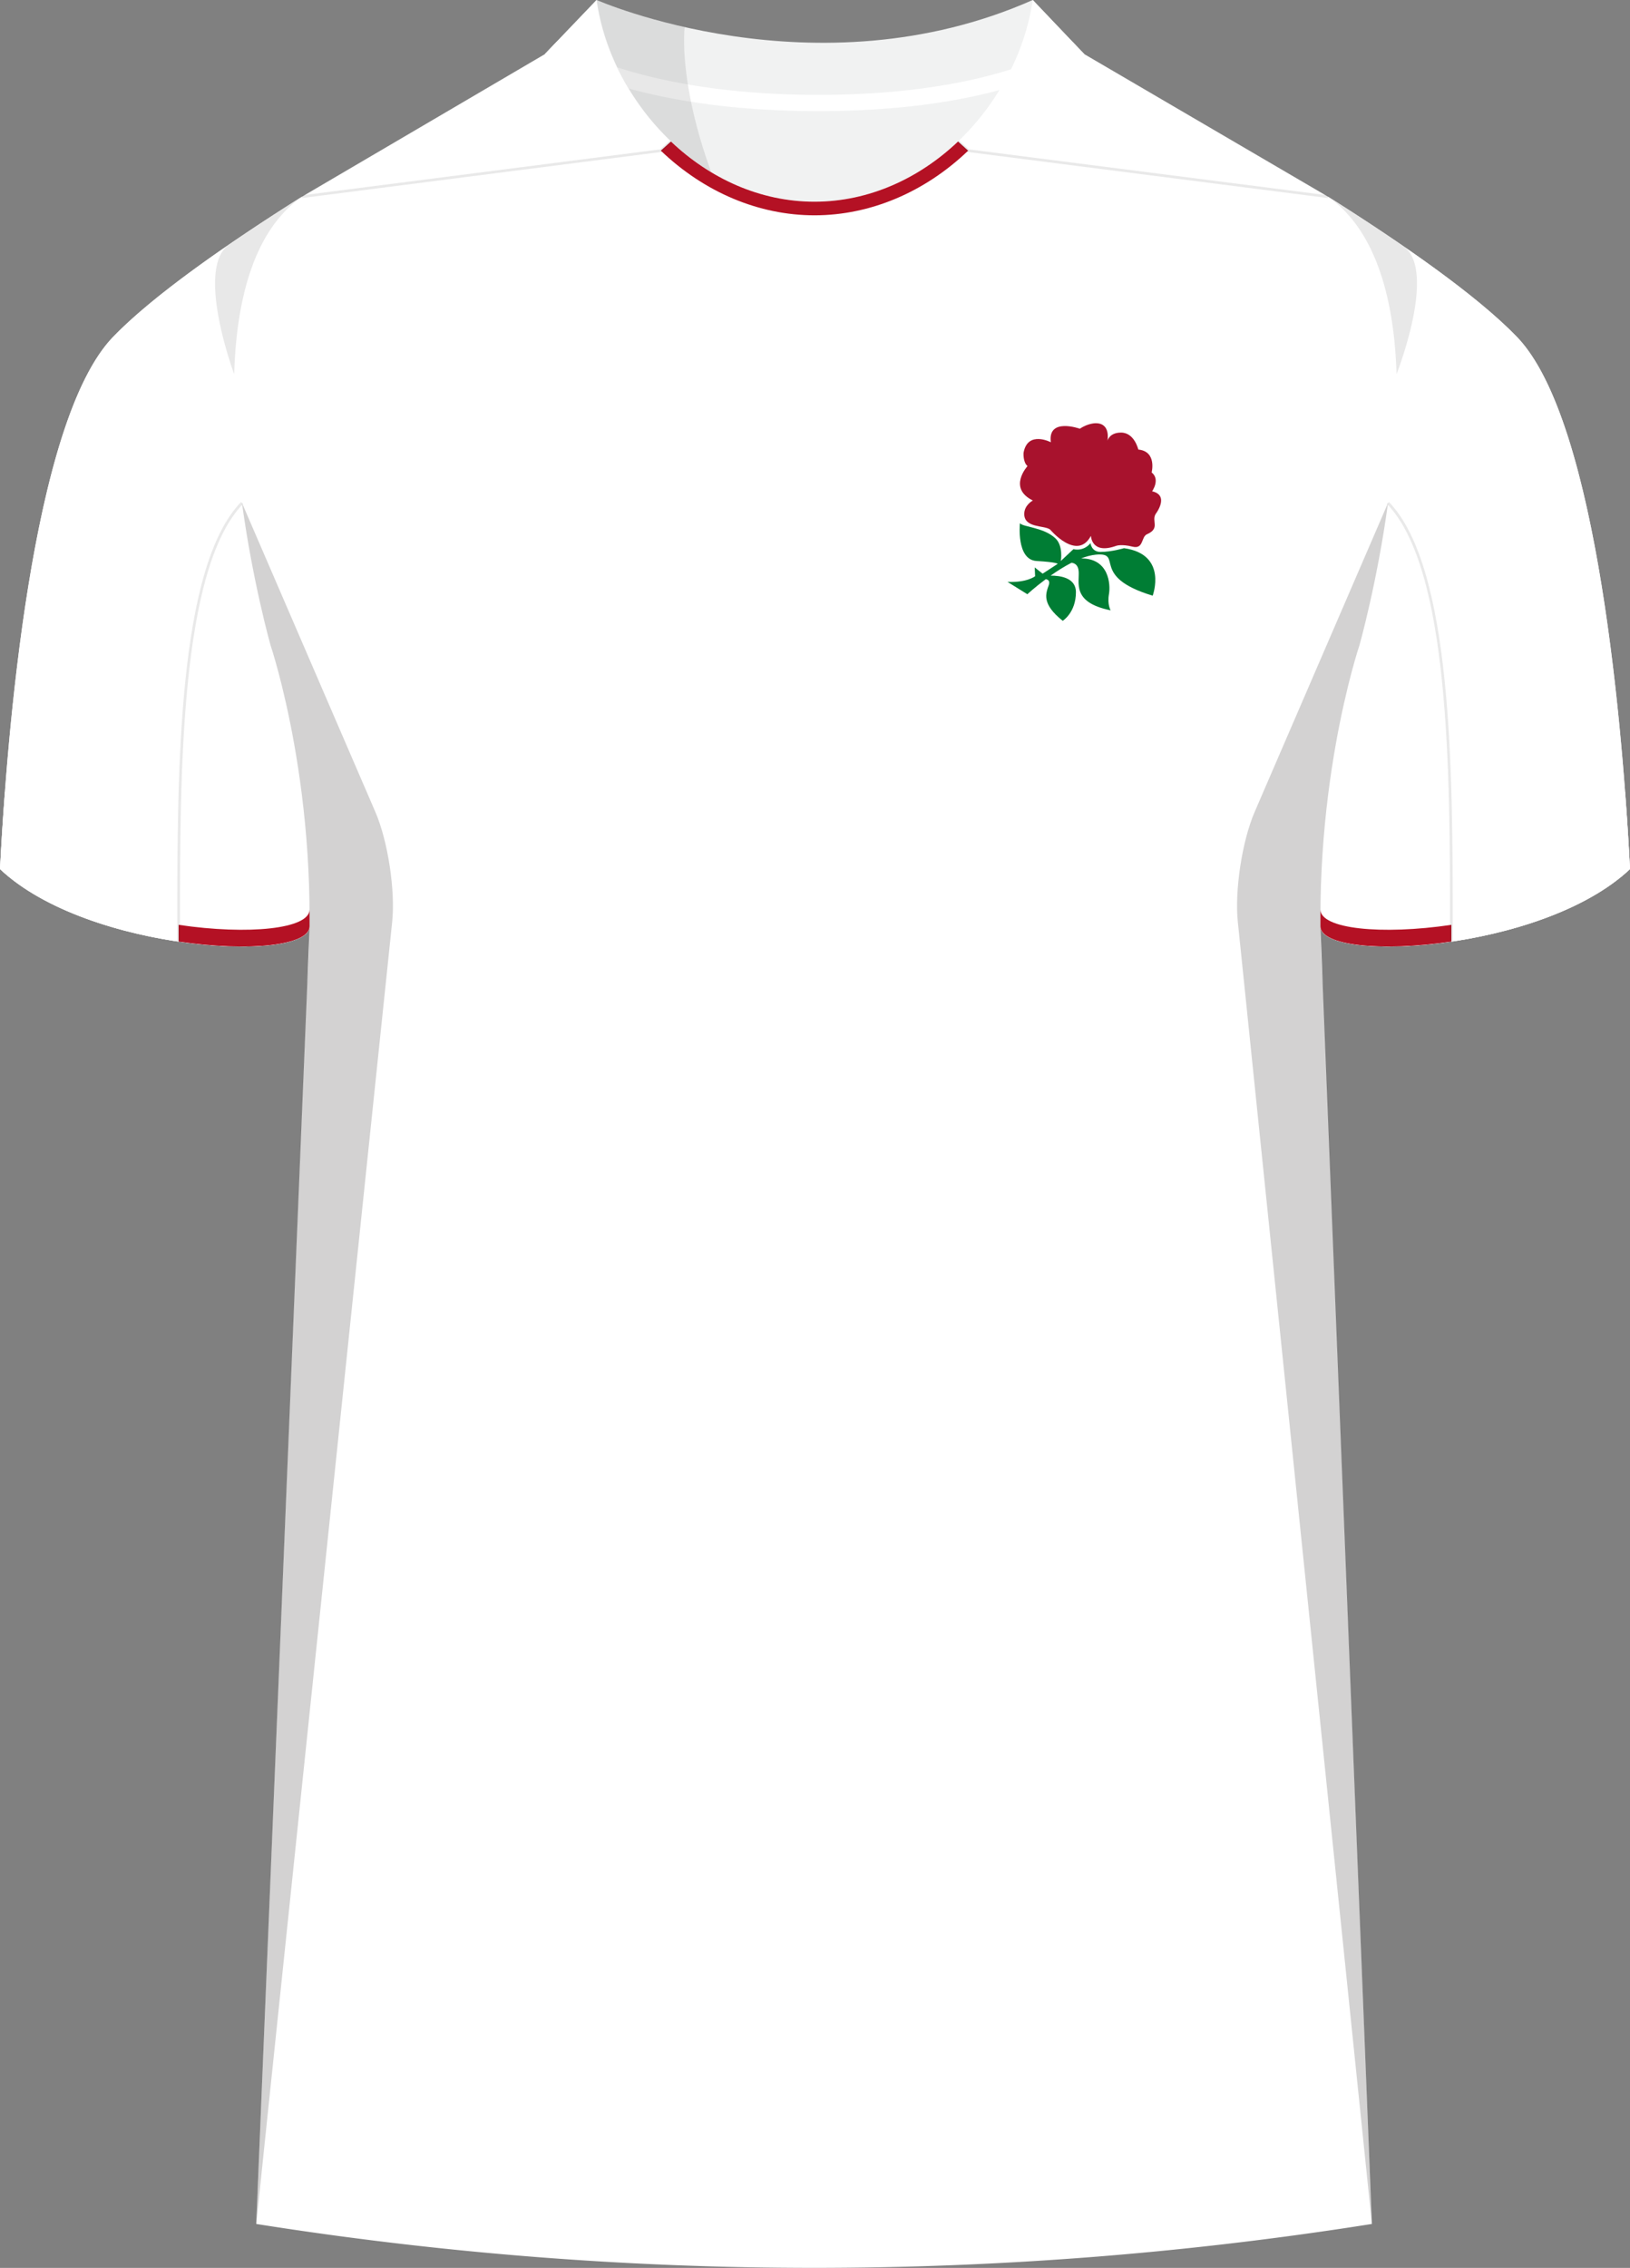 <svg xmlns="http://www.w3.org/2000/svg" viewBox="0 0 359.52 500"><rect x="0" y="0" width="359.52" height="500" fill="#808080" stroke="none"/><defs><style>.cls-1{opacity:.1}.cls-1,.cls-2,.cls-3{fill:#231f20}.cls-1,.cls-2,.cls-3,.cls-4,.cls-5,.cls-6,.cls-7,.cls-8{stroke-width:0}.cls-1,.cls-9{mix-blend-mode:multiply}.cls-2{opacity:.5}.cls-10{isolation:isolate}.cls-9{opacity:.2}.cls-4{fill:#a8122d}.cls-5{fill:#b41124}.cls-6{fill:#f1f2f2}.cls-7{fill:#fff}.cls-8{fill:#007d34}</style></defs><g class="cls-10"><g id="Laag_1" data-name="Laag 1"><g id="England"><path id="Jersey_Color" d="m239.15 11.93 53.76 31.43c16.69 10.52 32.92 21.85 41.69 30.94 18.05 18.72 23.45 88.61 24.92 117.3-19.56 18.44-68.2 20.76-68.28 12.63l11.35 286.08a786.54 786.54 0 0 1-246.07 0l11.77-286.08c-.08 8.13-48.73 5.8-68.28-12.63 1.47-28.68 6.87-98.58 24.92-117.3 8.76-9.09 24.99-20.42 41.68-30.94l53.58-31.43h118.96Z" class="cls-7" data-name="Jersey Color"/><g id="Logo"><path d="M244.27 97.12s.76-3.81-2.56-3.81c0 0-1.63-.07-3.53 1.21 0 0-7.16-2.56-6.4 2.98 0 0-5.12-2.66-6.02 2.32 0 0-.17 2.04.87 2.94 0 0-4.43 4.84 1.18 7.58 0 0-1.9 1-1.9 2.98 0 3.15 4.5 2.46 5.71 3.43 0 0 5.95 7.09 9 1.38 0 0 .07 4.17 5.54 2.22 0 0 1.14-.46 3.63.17 2.49.62 1.88-2.16 3.18-2.73 3.01-1.31.93-2.91 1.94-4.5 0 0 3.15-4.08-.8-4.98 0 0 1.87-2.59-.1-4.15 0 0 1.21-4.64-2.94-5.05 0 0-.85-3.74-3.81-3.74-2.56 0-2.98 1.76-2.98 1.76Z" class="cls-4"/><path d="M247.91 120.86s-2.72.82-5.17.82c-2.03 0-2.22-1.94-2.22-1.94s-1.28 1.85-3.77 1.34l-2.77 2.6s.57-3.29-1.15-4.95c-2.59-2.49-7.1-2.49-7.87-3.37 0 0-.85 8.06 3.67 8.32 4.52.26 4.66.63 4.66.63l-3.32 2.17-1.75-1.38.09 1.94s-1.75 1.43-6.09 1.25l4.38 2.72s1.66-1.54 4.06-3.32c.53.09.98.41.65 1.34-.65 1.85-1.61 4.11 3.09 7.84 0 0 2.91-1.8 2.91-6.32 0-3.21-3.53-3.65-5.58-3.64 1.41-1 2.99-2.01 4.61-2.84.69.08 1.45.49 1.57 1.82.23 2.54-1.61 6.92 7.06 8.67 0 0-.78-1.25-.37-3.6.37-2.12 0-7.89-6.16-7.84 1.12-.43 2.22-.73 3.25-.83 6.32-.6-1.52 4.8 12.55 9.04 0 0 3.41-9.12-6.32-10.47Z" class="cls-8"/></g><g id="Sleeves"><path d="M291.24 204.23c.09 8.13 48.73 5.8 68.28-12.63-1.48-28.68-6.87-98.58-24.92-117.3-8.76-9.09-25-20.42-41.69-30.94 29.13 20.49 6.91 98.93 6.91 98.93s-8.95 26.4-8.59 61.93ZM68.28 204.23c-.08 8.13-48.73 5.8-68.28-12.63 1.47-28.68 6.87-98.58 24.92-117.3 8.76-9.09 24.99-20.42 41.68-30.94-29.13 20.49-6.91 98.93-6.91 98.93s8.95 26.4 8.59 61.93Z" class="cls-7"/></g><g id="Collar"><g><path d="M227.79 0c-47.96 21.23-96.2 0-96.2 0l-11.4 11.93s17.44 12.57 60.3 12.59c41.56-.02 57.7-11.83 58.66-12.59L227.79 0Z" class="cls-6"/><path d="M122.83 9.15c5.68 3.31 23.37 11.75 57.66 11.77 34-.02 50.71-8.23 56.14-11.61l2.52 2.63c-.96.76-17.1 12.57-58.66 12.59-42.86-.02-60.3-12.59-60.3-12.59l2.64-2.78Z" class="cls-7"/><path d="M179.66 44.46c-17.16 0-32.32-10.48-40.97-24.93 9.66 2.65 23.39 4.98 41.81 4.98 17.62 0 30.67-2.14 39.94-4.64-8.69 14.27-23.74 24.59-40.77 24.59Z" class="cls-6"/></g><g><path d="M227.79 0c-3.51 23.5-23.86 44.46-48.13 44.46S135.1 23.5 131.59 0l-11.43 11.93c8.29 30.12 33.85 45.24 59.49 45.39 25.64-.14 51.2-15.27 59.49-45.39L227.79 0Z" class="cls-7"/><path d="M145.76 33.22c9.6 9.19 21.64 14.25 33.89 14.25s24.29-5.06 33.89-14.25l-2.23-2.02c-8.52 8.09-19.6 13.27-31.66 13.27s-23.13-5.17-31.66-13.27l-2.24 2.02Z" class="cls-5"/></g></g><g id="Cuffs"><path d="M0 191.6c.24-4.71.59-10.52 1.08-17.04 19.01 16.51 61.67 19.33 66.71 12.96.36 5.27.55 10.87.49 16.72-.08 8.13-48.73 5.8-68.28-12.63ZM359.52 191.6c-.24-4.71-.59-10.52-1.08-17.04-19.01 16.51-61.67 19.33-66.71 12.96-.36 5.27-.55 10.87-.49 16.72.08 8.13 48.73 5.8 68.28-12.63Z" class="cls-7"/><path d="M320.12 203.9c-15.5 2.28-28.84.89-28.88-3.36v3.69c.04 4.25 13.38 5.64 28.88 3.36v-3.69ZM39.4 203.9c15.5 2.28 28.84.89 28.88-3.36v3.69c-.04 4.25-13.38 5.64-28.88 3.36v-3.69Z" class="cls-5"/></g><g id="Line"><path d="M39.7 207.59h-.6v-3.69c0-33.19 0-78.64 14.06-93.22l.43.42C39.7 125.5 39.7 170.82 39.7 203.9v3.69ZM66.64 43.66l-.07-.59 79.06-10.14 2.09-1.93.41.44-2.23 2.06-.1.01-79.16 10.15zM292.87 43.66 213.42 33.5l-2.3-2.08.4-.45 2.16 1.96 79.27 10.14-.08.59zM320.42 207.59h-.6v-3.69c0-33.09 0-78.4-13.89-92.8l.43-.42c14.06 14.58 14.06 60.03 14.06 93.22v3.69Z" class="cls-1"/></g><g id="Shading" class="cls-9"><path d="M67.68 217.65c3.28-42.1-8-75.36-8-75.36s-3.92-13.84-6.31-31.41l29.42 68.13c2.77 6.4 4.43 17.31 3.71 24.25L56.52 490.3l11.17-272.66ZM291.84 217.65c-3.28-42.1 8-75.36 8-75.36s3.92-13.84 6.31-31.41l-29.42 68.13c-2.77 6.4-4.43 17.31-3.71 24.25l29.57 287.04-10.75-272.66Z" class="cls-3"/><path d="M50.43 53.98c5.17-3.55 10.65-7.13 16.17-10.62-10.67 7.5-14.45 22.78-14.95 39.13 0 0-8.61-23.09-1.22-28.52ZM309.62 54.34a537.69 537.69 0 0 0-16.71-10.98c10.67 7.5 14.61 22.78 15.12 39.13 0 0 8.98-22.73 1.59-28.16ZM156.87 37.97C143.12 29.62 133.61 14.9 131.59 0c0 0 7.46 3.28 19.43 5.98 0 0-1.54 11.64 5.85 31.99Z" class="cls-2"/></g></g></g></g></svg>